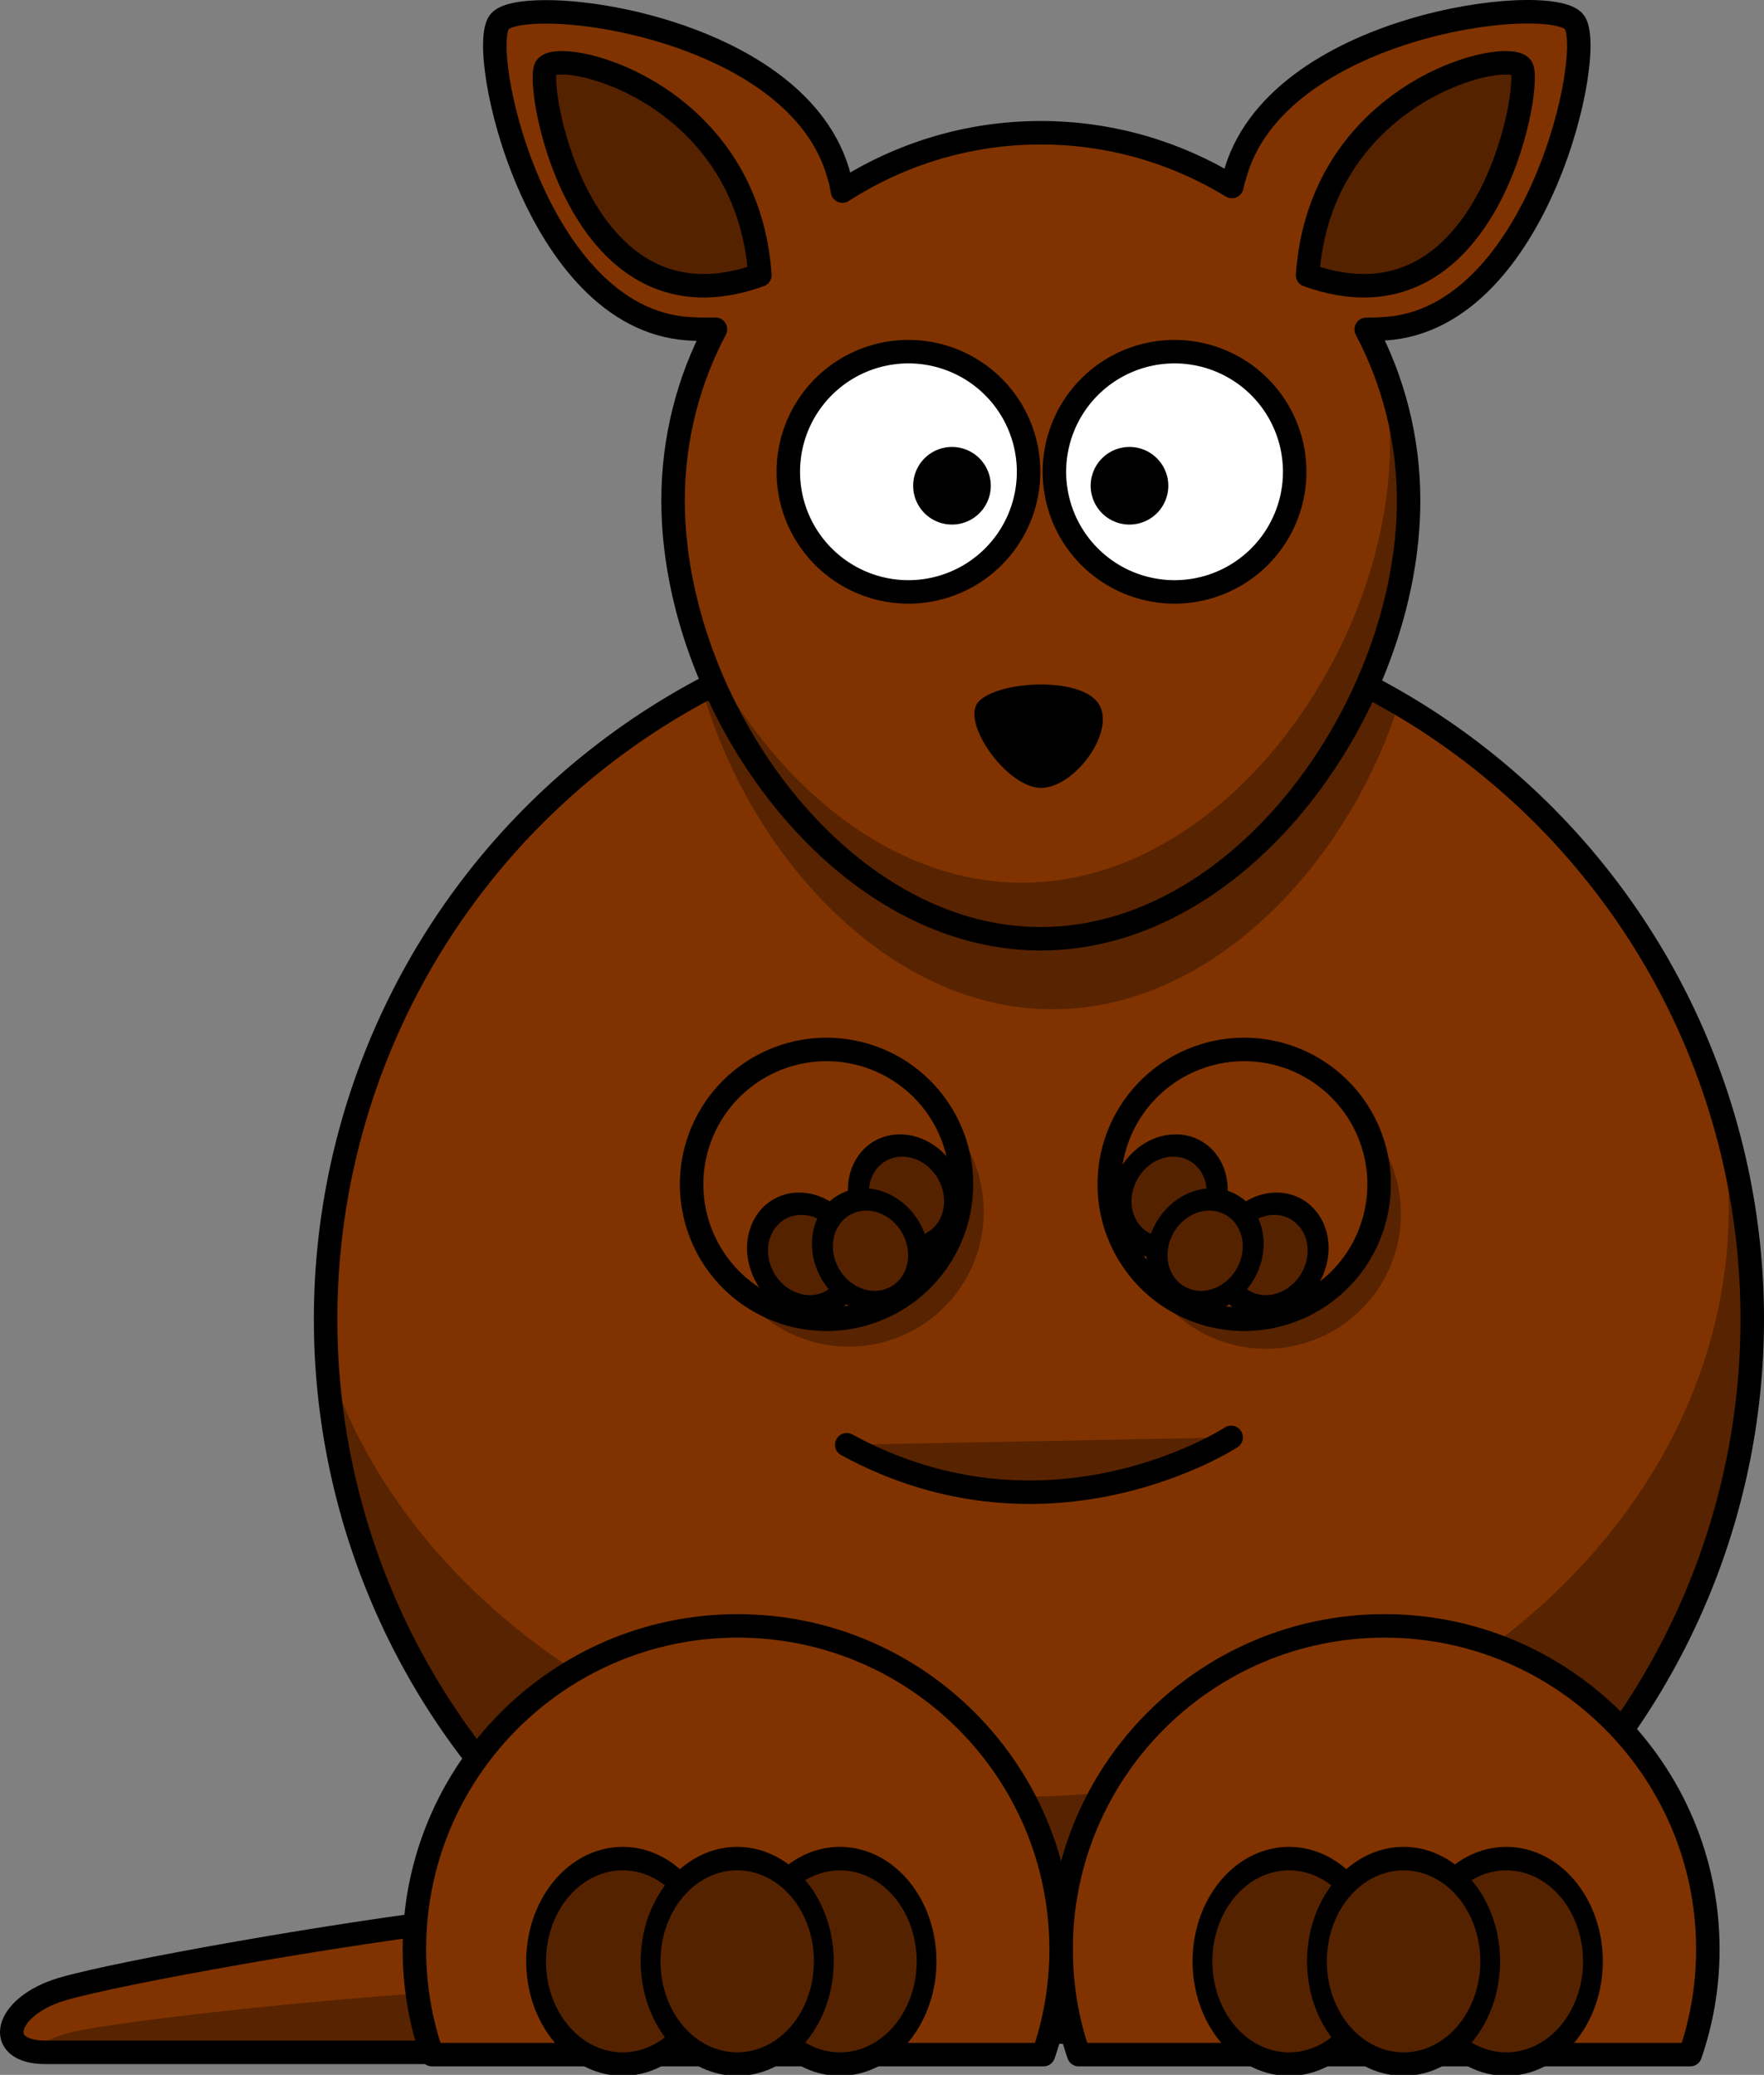 <?xml version="1.0" encoding="UTF-8" standalone="no"?>
<!-- Created with Inkscape (http://www.inkscape.org/) -->
<svg
   xmlns:svg="http://www.w3.org/2000/svg"
   xmlns="http://www.w3.org/2000/svg"
   version="1.0"
   width="300.457"
   height="353.435"
   id="svg2">
  <rect width="100%" height="100%" fill="#808080" stroke="none"/>
  <defs
     id="defs4" />
  <g
     transform="translate(-215.233,-337.263)"
     id="layer1">
    <path
       d="M 336,686.862 C 336,686.862 232,686.862 223,686.862 C 214,686.862 215.967,678.978 225.893,676.066 C 235.419,673.271 273.213,666.498 296.5,663.862 C 323,660.862 355.5,658.362 355.5,658.362 L 336,686.862 z"
       id="path3254"
       style="fill:#803300;fill-opacity:1;fill-rule:evenodd;stroke:#000000;stroke-width:4;stroke-linecap:butt;stroke-linejoin:miter;stroke-miterlimit:4;stroke-dasharray:none;stroke-opacity:1" />
    <path
       d="M 344.188,674.906 C 332.241,675.081 315.01,675.411 299.094,676.094 C 275.679,677.098 237.51,681.221 227.812,683.344 C 224.655,684.035 222.212,685.241 220.656,686.625 C 221.333,686.766 222.113,686.875 223,686.875 C 232,686.875 336,686.875 336,686.875 L 344.188,674.906 z"
       id="path3256"
       style="fill:#000000;fill-opacity:0.314;fill-rule:evenodd;stroke:none;stroke-width:4;stroke-linecap:butt;stroke-linejoin:miter;stroke-miterlimit:4;stroke-dasharray:none;stroke-opacity:1" />
    <path
       d="M 513.69,561.965 A 121.498,121.498 0 1 1 270.694,561.965 A 121.498,121.498 0 1 1 513.69,561.965 z"
       id="path2385"
       style="opacity:1;fill:#803300;fill-opacity:1;fill-rule:nonzero;stroke:#000000;stroke-width:4;stroke-linecap:round;stroke-linejoin:round;stroke-miterlimit:4;stroke-dasharray:none;stroke-opacity:1" />
    <path
       d="M 392.188,440.469 C 379.262,440.469 366.813,442.506 355.125,446.25 C 365.639,443.795 376.727,442.469 388.188,442.469 C 419.625,442.469 448.295,452.347 469.875,468.562 C 448.811,451.021 421.721,440.469 392.188,440.469 z M 507.25,522.844 C 508.844,529.332 509.688,536.031 509.688,542.906 C 509.688,598.35 455.254,643.344 388.188,643.344 C 332.103,643.344 284.877,611.885 270.906,569.156 C 274.63,632.881 327.534,683.469 392.188,683.469 C 459.254,683.469 513.688,629.035 513.688,561.969 C 513.688,548.286 511.426,535.12 507.25,522.844 z"
       id="path3276"
       style="opacity:1;fill:#000000;fill-opacity:0.314;fill-rule:nonzero;stroke:none;stroke-width:4;stroke-linecap:round;stroke-linejoin:round;stroke-miterlimit:4;stroke-dasharray:none;stroke-opacity:1" />
    <path
       d="M 392.188,440.469 C 371.466,440.469 351.951,445.653 334.875,454.812 C 342.963,483.06 366.594,509.187 394.5,509.188 C 421.668,509.188 444.824,484.436 453.5,457.062 C 435.5,446.515 414.543,440.469 392.188,440.469 z"
       id="path3236"
       style="opacity:1;fill:#000000;fill-opacity:0.314;fill-rule:nonzero;stroke:none;stroke-width:4;stroke-linecap:round;stroke-linejoin:round;stroke-miterlimit:4;stroke-dasharray:none;stroke-opacity:1" />
    <path
       d="M 308.219,339.281 C 304.087,339.28 301.148,339.875 300.281,341 C 296.531,345.868 306.425,391.451 332.375,393.25 C 334.048,393.366 335.619,393.374 337.094,393.344 C 332.489,402.063 329.875,411.991 329.875,422.531 C 329.875,457.107 357.924,497.175 392.5,497.175 C 427.076,497.175 455.156,457.107 455.156,422.531 C 455.156,412.001 452.534,402.088 447.938,393.375 C 449,393.366 450.123,393.33 451.281,393.25 C 477.231,391.451 487.125,345.868 483.375,341 C 479.413,335.857 432.183,341.411 425.469,367.438 C 425.389,367.596 425.228,368.168 425.062,369.031 C 415.571,363.239 404.426,359.875 392.5,359.875 C 380.054,359.875 368.472,363.546 358.719,369.812 C 358.518,368.543 358.287,367.637 358.188,367.438 C 352.942,347.104 322.973,339.286 308.219,339.281 z"
       id="path2387"
       style="opacity:1;fill:#803300;fill-opacity:1;fill-rule:nonzero;stroke:#000000;stroke-width:4;stroke-linecap:round;stroke-linejoin:round;stroke-miterlimit:4;stroke-dasharray:none;stroke-opacity:1" />
    <path
       d="M 440.036,422.841 A 49.103,49.103 0 1 1 341.83,422.841 A 49.103,49.103 0 1 1 440.036,422.841 z"
       transform="matrix(0.468,0,0,0.468,176.851,345.791)"
       id="path3242"
       style="opacity:1;fill:#000000;fill-opacity:0.314;fill-rule:nonzero;stroke:none;stroke-width:8.548;stroke-linecap:round;stroke-linejoin:round;stroke-miterlimit:4;stroke-dasharray:none;stroke-opacity:1" />
    <path
       d="M 440.036,422.841 A 49.103,49.103 0 1 1 341.83,422.841 A 49.103,49.103 0 1 1 440.036,422.841 z"
       transform="matrix(0.468,0,0,0.468,173.058,341.12)"
       id="path3159"
       style="opacity:1;fill:#803300;fill-opacity:1;fill-rule:nonzero;stroke:#000000;stroke-width:8.548;stroke-linecap:round;stroke-linejoin:round;stroke-miterlimit:4;stroke-dasharray:none;stroke-opacity:1" />
    <path
       d="M 440.036,422.841 A 49.103,49.103 0 1 1 341.83,422.841 A 49.103,49.103 0 1 1 440.036,422.841 z"
       transform="matrix(0.468,0,0,0.468,247.911,346.145)"
       id="path3244"
       style="opacity:1;fill:#000000;fill-opacity:0.314;fill-rule:nonzero;stroke:none;stroke-width:8.548;stroke-linecap:round;stroke-linejoin:round;stroke-miterlimit:4;stroke-dasharray:none;stroke-opacity:1" />
    <path
       d="M 440.036,422.841 A 49.103,49.103 0 1 1 341.83,422.841 A 49.103,49.103 0 1 1 440.036,422.841 z"
       transform="matrix(0.468,0,0,0.468,244.194,341.12)"
       id="path3161"
       style="opacity:1;fill:#803300;fill-opacity:1;fill-rule:nonzero;stroke:#000000;stroke-width:8.548;stroke-linecap:round;stroke-linejoin:round;stroke-miterlimit:4;stroke-dasharray:none;stroke-opacity:1" />
    <path
       d="M 451.062,614.219 C 420.657,614.219 395.969,638.907 395.969,669.312 C 395.969,675.599 397.026,681.621 398.969,687.25 L 503.125,687.25 C 505.067,681.621 506.125,675.599 506.125,669.312 C 506.125,638.907 481.468,614.219 451.062,614.219 z"
       id="path3163"
       style="opacity:1;fill:#803300;fill-opacity:1;fill-rule:nonzero;stroke:#000000;stroke-width:4;stroke-linecap:round;stroke-linejoin:round;stroke-miterlimit:4;stroke-dasharray:none;stroke-opacity:1" />
    <path
       d="M 340.875,614.219 C 310.469,614.219 285.813,638.907 285.812,669.312 C 285.812,675.599 286.87,681.621 288.812,687.25 L 392.969,687.25 C 394.911,681.621 395.969,675.599 395.969,669.312 C 395.969,638.907 371.281,614.219 340.875,614.219 z"
       id="path3165"
       style="opacity:1;fill:#803300;fill-opacity:1;fill-rule:nonzero;stroke:#000000;stroke-width:4;stroke-linecap:round;stroke-linejoin:round;stroke-miterlimit:4;stroke-dasharray:none;stroke-opacity:1" />
    <path
       d="M 371.418,413.398 A 9.443,9.443 0 1 1 352.532,413.398 A 9.443,9.443 0 1 1 371.418,413.398 z"
       transform="matrix(2.167,0,0,2.167,-414.435,-478.206)"
       id="path3177"
       style="opacity:1;fill:#ffffff;fill-opacity:1;fill-rule:nonzero;stroke:#000000;stroke-width:1.846;stroke-linecap:round;stroke-linejoin:round;stroke-miterlimit:4;stroke-dasharray:none;stroke-opacity:1" />
    <path
       d="M 371.418,413.398 A 9.443,9.443 0 1 1 352.532,413.398 A 9.443,9.443 0 1 1 371.418,413.398 z"
       transform="matrix(2.167,0,0,2.167,-369.109,-478.206)"
       id="path3179"
       style="opacity:1;fill:#ffffff;fill-opacity:1;fill-rule:nonzero;stroke:#000000;stroke-width:1.846;stroke-linecap:round;stroke-linejoin:round;stroke-miterlimit:4;stroke-dasharray:none;stroke-opacity:1" />
    <path
       d="M 377.083,426.933 A 6.61,6.61 0 1 1 363.863,426.933 A 6.61,6.61 0 1 1 377.083,426.933 z"
       transform="translate(6.907,-6.925)"
       id="path3181"
       style="opacity:1;fill:#000000;fill-opacity:1;fill-rule:nonzero;stroke:none;stroke-width:4;stroke-linecap:round;stroke-linejoin:round;stroke-miterlimit:4;stroke-dasharray:none;stroke-opacity:1" />
    <path
       d="M 377.083,426.933 A 6.61,6.61 0 1 1 363.863,426.933 A 6.61,6.61 0 1 1 377.083,426.933 z"
       transform="translate(37.142,-6.925)"
       id="path3183"
       style="opacity:1;fill:#000000;fill-opacity:1;fill-rule:nonzero;stroke:none;stroke-width:4;stroke-linecap:round;stroke-linejoin:round;stroke-miterlimit:4;stroke-dasharray:none;stroke-opacity:1" />
    <path
       d="M 381.929,456.766 C 385.268,453.205 399.442,452.432 402.406,457.211 C 405.37,461.991 397.954,471.901 392.167,471.456 C 386.398,471.012 378.806,460.098 381.929,456.766 z"
       id="path3192"
       style="fill:#000000;fill-opacity:1;fill-rule:evenodd;stroke:none;stroke-width:1px;stroke-linecap:butt;stroke-linejoin:miter;stroke-opacity:1" />
    <path
       d="M 359.457,583.369 C 394.08,602.254 424.927,582.11 424.927,582.11"
       id="path3194"
       style="fill:#000000;fill-opacity:0.314;fill-rule:evenodd;stroke:#000000;stroke-width:4;stroke-linecap:round;stroke-linejoin:miter;stroke-miterlimit:4;stroke-dasharray:none;stroke-opacity:1" />
    <path
       d="M 344.663,384.125 C 342.46,352.334 309.725,345.095 308.151,348.872 C 306.577,352.649 314.131,395.142 344.663,384.125 z"
       id="path3216"
       style="fill:#552200;fill-opacity:1;fill-rule:evenodd;stroke:#000000;stroke-width:4;stroke-linecap:butt;stroke-linejoin:round;stroke-miterlimit:4;stroke-dasharray:none;stroke-opacity:1" />
    <path
       d="M 437.952,384.125 C 440.155,352.334 472.89,345.095 474.464,348.872 C 476.038,352.649 468.483,395.142 437.952,384.125 z"
       id="path3218"
       style="fill:#552200;fill-opacity:1;fill-rule:evenodd;stroke:#000000;stroke-width:4;stroke-linecap:butt;stroke-linejoin:round;stroke-miterlimit:4;stroke-dasharray:none;stroke-opacity:1" />
    <path
       d="M 354,671.862 A 17.5,17.5 0 1 1 319,671.862 A 17.5,17.5 0 1 1 354,671.862 z"
       transform="matrix(0.843,0,0,1,37.629,-0.5)"
       id="path3220"
       style="opacity:1;fill:#552200;fill-opacity:1;fill-rule:nonzero;stroke:#000000;stroke-width:4;stroke-linecap:round;stroke-linejoin:round;stroke-miterlimit:4;stroke-dasharray:none;stroke-opacity:1" />
    <path
       d="M 354,671.862 A 17.5,17.5 0 1 1 319,671.862 A 17.5,17.5 0 1 1 354,671.862 z"
       transform="matrix(0.843,0,0,1,74.629,-0.5)"
       id="path3224"
       style="opacity:1;fill:#552200;fill-opacity:1;fill-rule:nonzero;stroke:#000000;stroke-width:4;stroke-linecap:round;stroke-linejoin:round;stroke-miterlimit:4;stroke-dasharray:none;stroke-opacity:1" />
    <path
       d="M 354,671.862 A 17.5,17.5 0 1 1 319,671.862 A 17.5,17.5 0 1 1 354,671.862 z"
       transform="matrix(0.843,0,0,1,57.129,-0.5)"
       id="path3222"
       style="opacity:1;fill:#552200;fill-opacity:1;fill-rule:nonzero;stroke:#000000;stroke-width:4;stroke-linecap:round;stroke-linejoin:round;stroke-miterlimit:4;stroke-dasharray:none;stroke-opacity:1" />
    <path
       d="M 354,671.862 A 17.5,17.5 0 1 1 319,671.862 A 17.5,17.5 0 1 1 354,671.862 z"
       transform="matrix(0.843,0,0,1,151.129,-0.5)"
       id="path3226"
       style="opacity:1;fill:#552200;fill-opacity:1;fill-rule:nonzero;stroke:#000000;stroke-width:4;stroke-linecap:round;stroke-linejoin:round;stroke-miterlimit:4;stroke-dasharray:none;stroke-opacity:1" />
    <path
       d="M 354,671.862 A 17.5,17.5 0 1 1 319,671.862 A 17.5,17.5 0 1 1 354,671.862 z"
       transform="matrix(0.843,0,0,1,188.129,-0.5)"
       id="path3228"
       style="opacity:1;fill:#552200;fill-opacity:1;fill-rule:nonzero;stroke:#000000;stroke-width:4;stroke-linecap:round;stroke-linejoin:round;stroke-miterlimit:4;stroke-dasharray:none;stroke-opacity:1" />
    <path
       d="M 354,671.862 A 17.5,17.5 0 1 1 319,671.862 A 17.5,17.5 0 1 1 354,671.862 z"
       transform="matrix(0.843,0,0,1,170.629,-0.5)"
       id="path3230"
       style="opacity:1;fill:#552200;fill-opacity:1;fill-rule:nonzero;stroke:#000000;stroke-width:4;stroke-linecap:round;stroke-linejoin:round;stroke-miterlimit:4;stroke-dasharray:none;stroke-opacity:1" />
    <path
       d="M 450.219,398.281 C 451.36,402.996 451.969,407.936 451.969,413 C 451.969,447.576 423.888,487.625 389.312,487.625 C 364.111,487.625 342.402,466.337 332.469,441.406 C 340.161,470.191 364.129,497.187 392.5,497.188 C 427.076,497.188 455.156,457.107 455.156,422.531 C 455.156,413.927 453.398,405.743 450.25,398.281 L 450.219,398.281 z"
       id="path3246"
       style="opacity:1;fill:#000000;fill-opacity:0.314;fill-rule:nonzero;stroke:none;stroke-width:4;stroke-linecap:round;stroke-linejoin:round;stroke-miterlimit:4;stroke-dasharray:none;stroke-opacity:1" />
    <path
       d="M 354,671.862 A 17.5,17.5 0 1 1 319,671.862 A 17.5,17.5 0 1 1 354,671.862 z"
       transform="matrix(0.391,-0.226,0.257,0.445,48.209,328.114)"
       id="path3264"
       style="opacity:1;fill:#552200;fill-opacity:1;fill-rule:nonzero;stroke:#000000;stroke-width:7.618;stroke-linecap:round;stroke-linejoin:round;stroke-miterlimit:4;stroke-dasharray:none;stroke-opacity:1" />
    <path
       d="M 354,671.862 A 17.5,17.5 0 1 1 319,671.862 A 17.5,17.5 0 1 1 354,671.862 z"
       transform="matrix(0.391,-0.226,0.257,0.445,65.388,318.195)"
       id="path3266"
       style="opacity:1;fill:#552200;fill-opacity:1;fill-rule:nonzero;stroke:#000000;stroke-width:7.618;stroke-linecap:round;stroke-linejoin:round;stroke-miterlimit:4;stroke-dasharray:none;stroke-opacity:1" />
    <path
       d="M 354,671.862 A 17.5,17.5 0 1 1 319,671.862 A 17.5,17.5 0 1 1 354,671.862 z"
       transform="matrix(0.391,-0.226,0.257,0.445,59.263,327.387)"
       id="path3268"
       style="opacity:1;fill:#552200;fill-opacity:1;fill-rule:nonzero;stroke:#000000;stroke-width:7.618;stroke-linecap:round;stroke-linejoin:round;stroke-miterlimit:4;stroke-dasharray:none;stroke-opacity:1" />
    <path
       d="M 354,671.862 A 17.5,17.5 0 1 1 319,671.862 A 17.5,17.5 0 1 1 354,671.862 z"
       transform="matrix(-0.391,-0.226,-0.257,0.445,735.791,328.114)"
       id="path3270"
       style="opacity:1;fill:#552200;fill-opacity:1;fill-rule:nonzero;stroke:#000000;stroke-width:7.618;stroke-linecap:round;stroke-linejoin:round;stroke-miterlimit:4;stroke-dasharray:none;stroke-opacity:1" />
    <path
       d="M 354,671.862 A 17.5,17.5 0 1 1 319,671.862 A 17.5,17.5 0 1 1 354,671.862 z"
       transform="matrix(-0.391,-0.226,-0.257,0.445,718.612,318.195)"
       id="path3272"
       style="opacity:1;fill:#552200;fill-opacity:1;fill-rule:nonzero;stroke:#000000;stroke-width:7.618;stroke-linecap:round;stroke-linejoin:round;stroke-miterlimit:4;stroke-dasharray:none;stroke-opacity:1" />
    <path
       d="M 354,671.862 A 17.5,17.5 0 1 1 319,671.862 A 17.5,17.5 0 1 1 354,671.862 z"
       transform="matrix(-0.391,-0.226,-0.257,0.445,724.737,327.387)"
       id="path3274"
       style="opacity:1;fill:#552200;fill-opacity:1;fill-rule:nonzero;stroke:#000000;stroke-width:7.618;stroke-linecap:round;stroke-linejoin:round;stroke-miterlimit:4;stroke-dasharray:none;stroke-opacity:1" />
  </g>
</svg>
